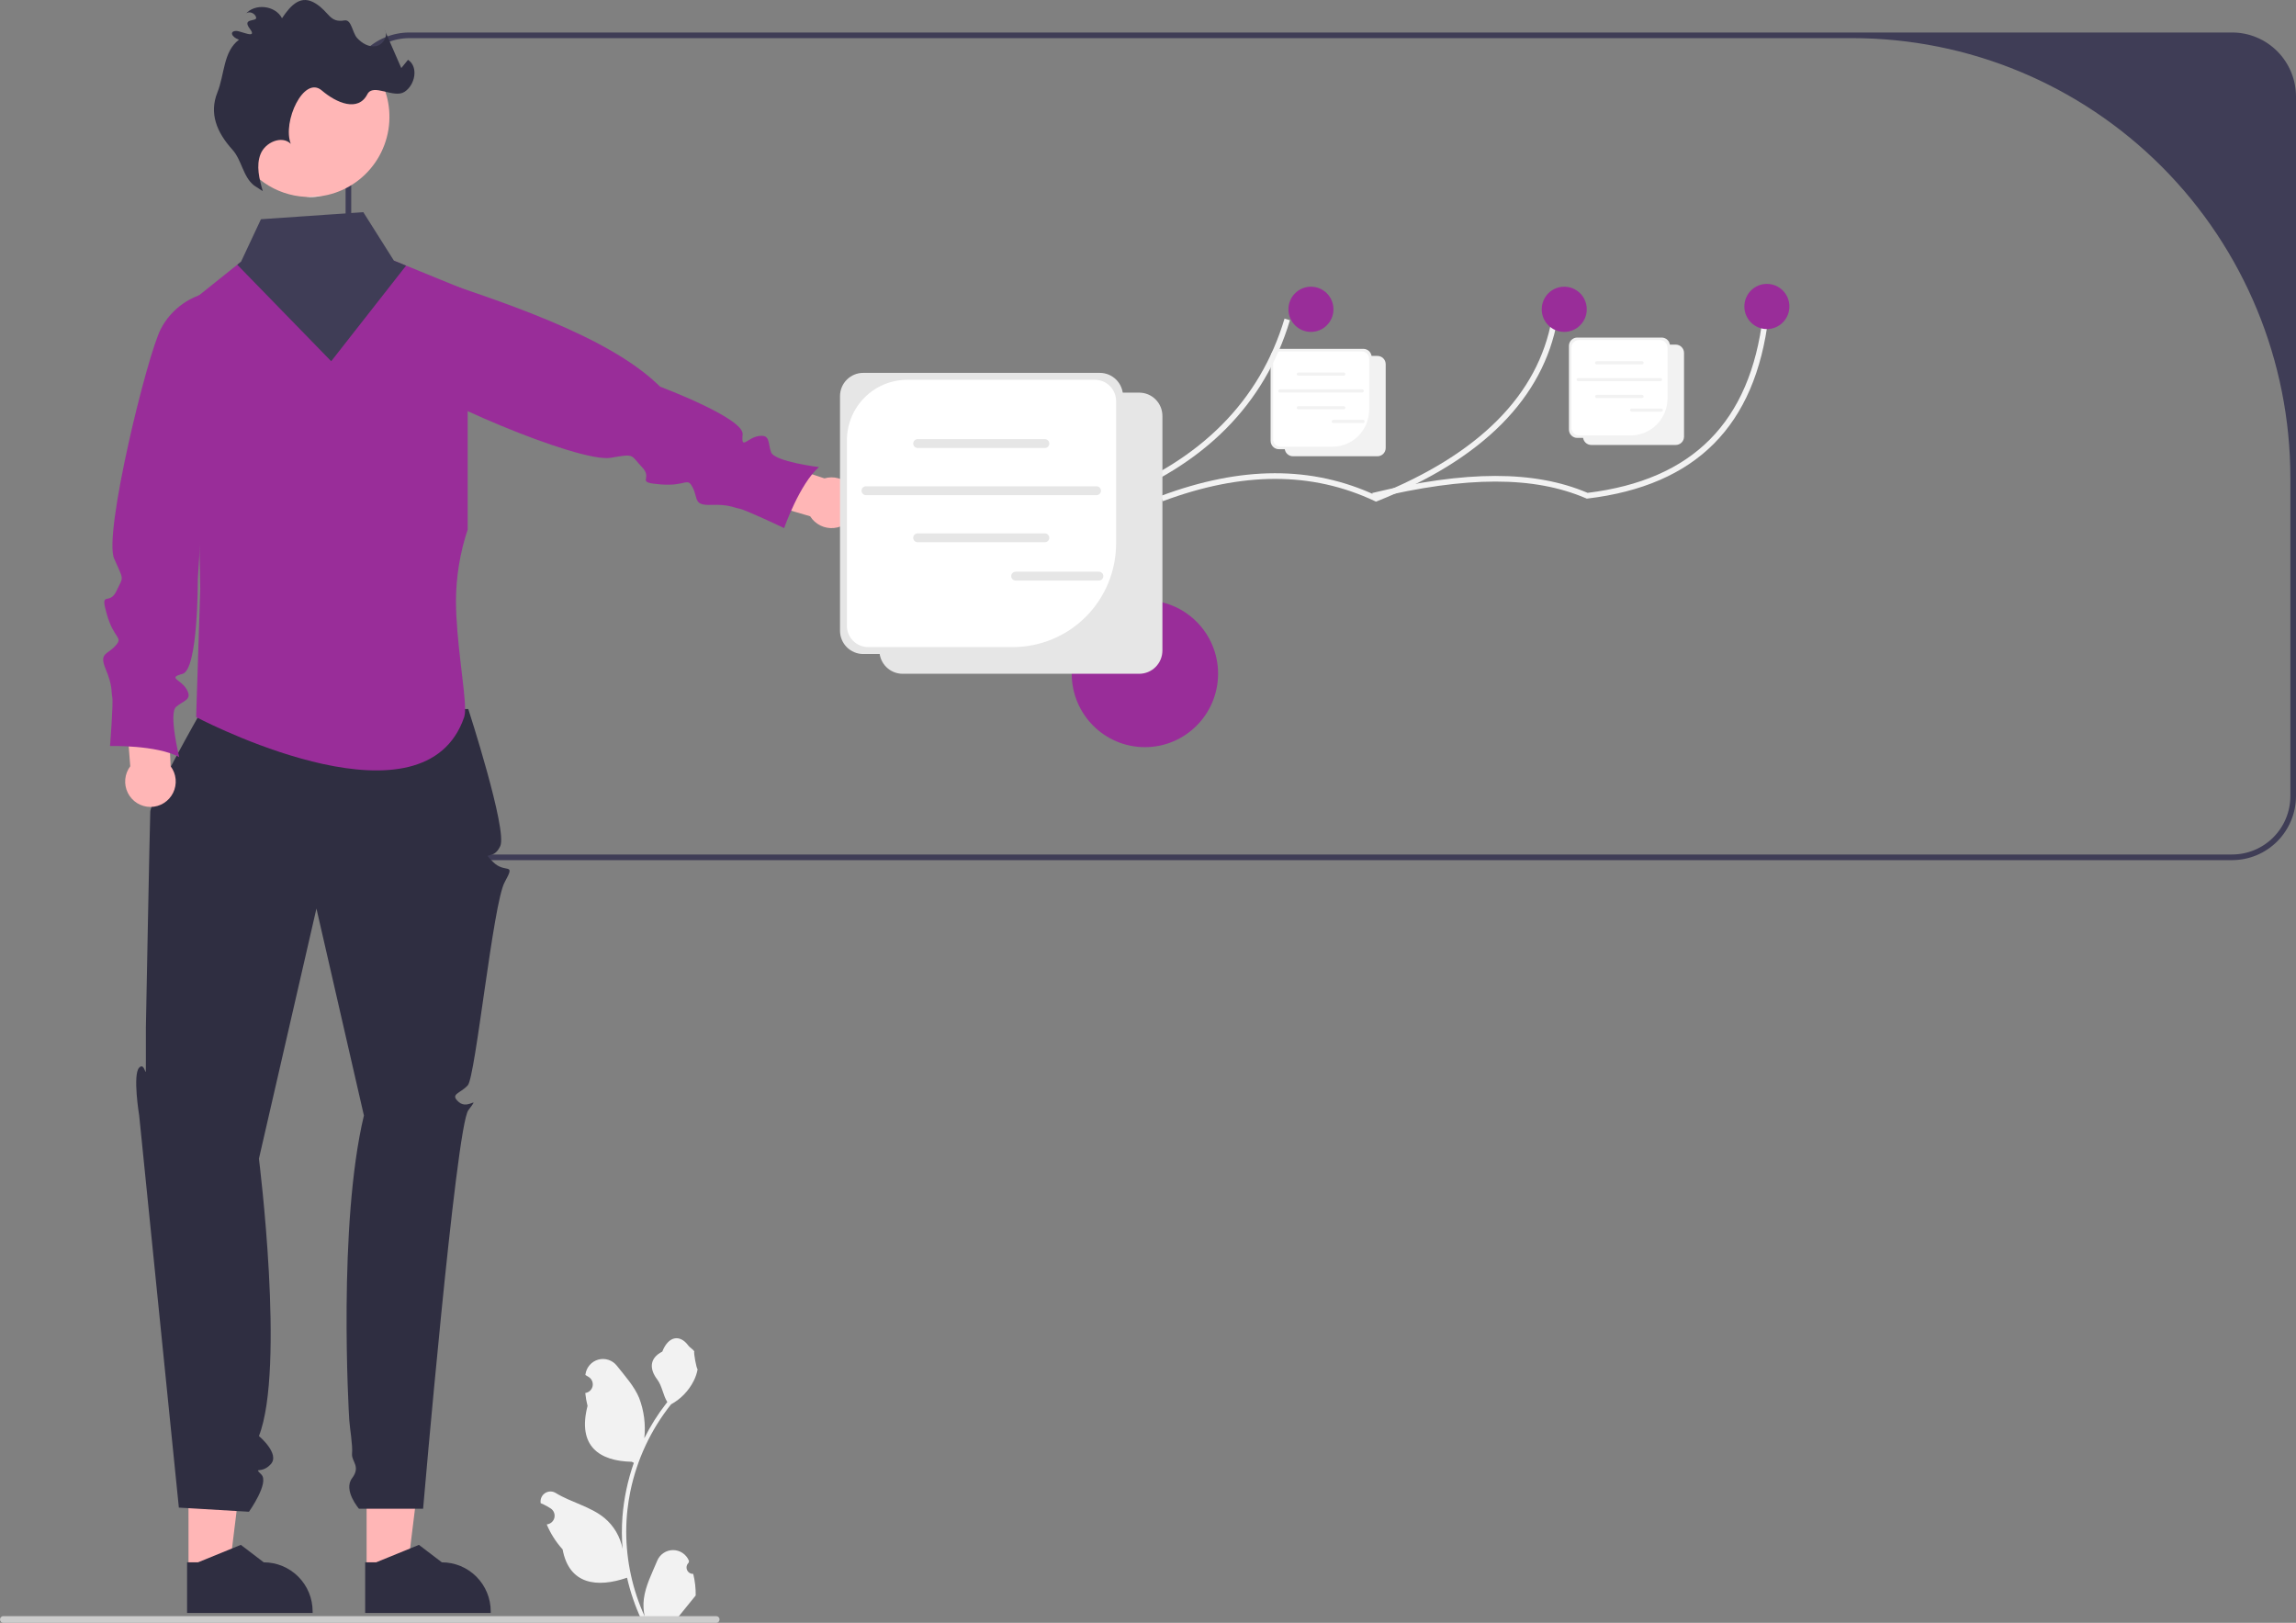 <svg width="416" height="294" viewBox="0 0 416 294" fill="none" xmlns="http://www.w3.org/2000/svg">
<rect x="0" y="0" width="416" height="294" fill="#808080" stroke="none"/>
<g clip-path="url(#clip0_3223_7694)">
<path d="M207.438 135.357C214.76 135.357 220.696 129.4 220.696 122.051C220.696 114.703 214.76 108.746 207.438 108.746C200.116 108.746 194.18 114.703 194.18 122.051C194.18 129.4 200.116 135.357 207.438 135.357Z" fill="#992D99"/>
<path d="M62.617 17.496V144.214C62.621 147.292 63.841 150.243 66.01 152.42C68.179 154.597 71.12 155.821 74.188 155.825H404.43C407.498 155.821 410.439 154.597 412.608 152.42C414.777 150.243 415.997 147.292 416.001 144.214V17.496C415.997 14.418 414.777 11.466 412.608 9.29C410.439 7.113 407.498 5.888 404.43 5.885H74.188C71.12 5.888 68.179 7.113 66.01 9.29C63.841 11.466 62.621 14.418 62.617 17.496ZM63.637 17.496C63.637 14.688 64.749 11.995 66.727 10.009C68.706 8.024 71.389 6.908 74.188 6.908H335.597C356.651 6.908 376.842 15.302 391.73 30.242C406.617 45.182 414.981 65.445 414.981 86.574V144.214C414.981 147.022 413.869 149.715 411.891 151.701C409.912 153.686 407.228 154.802 404.43 154.802H74.188C71.389 154.802 68.706 153.686 66.727 151.701C64.749 149.715 63.637 147.022 63.637 144.214V17.496Z" fill="#3F3D56"/>
<path d="M66.423 284.468L73.821 284.467L77.34 255.832L66.422 255.833L66.423 284.468Z" fill="#FFB6B6"/>
<path d="M66.164 292.212L88.913 292.211V291.922C88.913 289.566 87.98 287.306 86.319 285.639C84.659 283.973 82.407 283.037 80.058 283.037H80.058L75.903 279.873L68.15 283.037L66.164 283.037L66.164 292.212Z" fill="#2F2E41"/>
<path d="M34.154 284.468L41.551 284.467L45.071 255.832L34.152 255.833L34.154 284.468Z" fill="#FFB6B6"/>
<path d="M33.895 292.212L56.643 292.211V291.922C56.643 289.566 55.71 287.306 54.05 285.639C52.389 283.973 50.137 283.037 47.789 283.037H47.788L43.633 279.873L35.88 283.037L33.895 283.037L33.895 292.212Z" fill="#2F2E41"/>
<path d="M84.843 128.443C84.843 128.443 91.96 150.381 90.646 153.268C89.333 156.156 87.091 153.906 89.333 156.156C91.574 158.405 93.531 156.014 91.432 159.834C89.333 163.654 86.153 195.1 84.754 196.622C83.355 198.144 81.432 198.185 83.141 199.664C84.85 201.144 87.091 198.144 84.85 201.144C82.608 204.143 76.66 273.331 76.66 273.331H65.041C65.041 273.331 62.148 269.983 63.786 267.805C65.424 265.626 63.642 264.786 63.786 263.332C63.93 261.877 63.385 258.741 63.284 257.31C63.182 255.879 61.219 221.786 65.936 202.092L57.334 164.593L46.914 209.916C46.914 209.916 51.707 247.932 46.914 260.153C46.914 260.153 50.778 263.383 49.064 265.254C47.35 267.126 45.856 265.626 47.35 267.126C48.845 268.625 45.109 273.874 45.109 273.874L32.407 273.124L25.218 202.092C25.218 202.092 24.006 194.685 25.218 193.415C26.43 192.146 26.43 196.645 26.43 192.146V186.148C26.43 186.148 27.132 149.254 27.226 147.081C27.319 144.909 36.285 129.163 36.285 129.163L84.843 128.443Z" fill="#2F2E41"/>
<path d="M84.737 52.674V95.931C83.346 100.12 82.628 104.504 82.611 108.919C82.656 116.273 84.268 124.748 84.263 128.453C84.284 128.944 84.231 129.436 84.105 129.911C76.971 150.662 39.22 131.805 35.788 130.039C35.625 129.957 35.539 129.911 35.539 129.911L36.283 106.668L36.156 99.984L35.273 54.138L36.064 53.503L42.989 47.961L43.667 47.418L45.747 50.463L64.294 49.184L71.372 47.219L73.58 48.119L83.534 52.183L84.737 52.674Z" fill="#992D99"/>
<path d="M149.374 86.666L136.377 82.353L132.887 89.461L146.789 93.529C147.244 94.253 147.89 94.835 148.657 95.21C149.423 95.586 150.278 95.739 151.126 95.653C151.974 95.567 152.782 95.246 153.458 94.725C154.134 94.204 154.652 93.504 154.953 92.704C155.254 91.903 155.327 91.034 155.164 90.195C155 89.355 154.606 88.578 154.027 87.951C153.447 87.324 152.704 86.871 151.883 86.644C151.061 86.417 150.192 86.424 149.374 86.666Z" fill="#FFB6B6"/>
<path d="M72.149 48.467L72.095 48.683C71.079 52.76 69.782 64.406 72.561 67.551C76.129 71.594 104.95 83.937 110.676 82.932C115.117 82.152 114.202 82.414 116.327 84.632C118.452 86.85 114.925 87.368 119.665 87.756C124.404 88.145 124.499 86.323 125.514 88.343C126.529 90.363 125.626 91.58 128.851 91.468C132.077 91.355 132.885 91.959 133.995 92.158C135.104 92.356 142.072 95.671 142.072 95.671C142.072 95.671 144.867 87.669 148.384 84.621C148.384 84.621 140.316 83.638 139.705 81.92C139.095 80.203 139.593 78.683 137.478 78.994C135.362 79.305 134.261 81.636 134.553 78.701C134.845 75.766 119.603 70.052 119.603 70.052C110.405 60.964 91.506 54.65 72.149 48.467Z" fill="#992D99"/>
<path d="M30.912 138.811L30.322 125.086L22.463 124.33L23.601 138.818C23.087 139.501 22.774 140.314 22.696 141.166C22.618 142.018 22.778 142.875 23.159 143.641C23.54 144.406 24.125 145.05 24.851 145.5C25.576 145.949 26.412 146.187 27.264 146.186C28.116 146.185 28.952 145.946 29.676 145.494C30.4 145.043 30.985 144.398 31.364 143.632C31.743 142.866 31.901 142.008 31.822 141.157C31.742 140.305 31.427 139.492 30.912 138.811Z" fill="#FFB6B6"/>
<path d="M39.128 52.801L38.907 52.827C36.859 53.069 34.9 53.809 33.2 54.983C31.501 56.156 30.112 57.728 29.154 59.561C26.652 64.342 18.735 96.728 20.674 101.172C22.481 105.316 22.406 104.297 21.093 107.077C19.779 109.858 18.046 106.732 19.365 111.317C20.683 115.902 22.414 115.345 20.892 117.013C19.369 118.682 17.915 118.266 19.163 121.253C20.412 124.24 20.135 125.213 20.344 126.324C20.552 127.436 19.934 135.149 19.934 135.149C19.934 135.149 28.381 134.935 32.467 137.155C32.467 137.155 30.523 129.236 31.907 128.054C33.291 126.872 34.883 126.801 33.844 124.926C32.804 123.05 30.242 122.844 33.08 122.077C35.918 121.311 35.839 104.983 35.839 104.983L39.128 52.801Z" fill="#992D99"/>
<path d="M59.379 35.31C59.048 35.387 58.716 35.454 58.385 35.505C57.372 35.672 56.344 35.725 55.32 35.663C52.652 35.52 50.076 34.637 47.877 33.114C45.678 31.59 43.943 29.485 42.864 27.032C41.784 24.579 41.403 21.875 41.762 19.218C42.121 16.56 43.207 14.055 44.898 11.979C46.589 9.904 48.821 8.339 51.344 7.458C53.868 6.577 56.585 6.415 59.195 6.99C61.805 7.564 64.205 8.853 66.13 10.713C68.054 12.573 69.428 14.932 70.098 17.527C70.128 17.645 70.159 17.758 70.184 17.875C71.055 21.625 70.405 25.569 68.379 28.838C66.353 32.107 63.115 34.435 59.379 35.31Z" fill="#FFB6B6"/>
<path d="M46.027 33.597C44.015 32.017 43.82 29.005 42.103 27.106C39.232 23.932 37.883 20.517 39.387 16.755C40.717 13.428 40.434 9.339 43.299 7.197C41.892 6.686 41.561 5.625 42.802 5.605C43.639 5.592 46.76 7.198 45.259 5.197C43.757 3.197 46.599 3.987 46.411 3.168C46.223 2.349 45.018 1.896 44.486 2.545C46.184 0.549 49.891 0.974 51.095 3.304C52.787 0.759 54.583 -0.992 57.172 0.623C59.715 2.209 59.682 4.169 62.416 3.698C63.702 3.477 63.823 5.914 64.702 6.882C65.58 7.85 66.864 8.599 68.145 8.356C69.427 8.112 70.407 6.51 69.689 5.417L72.709 12.333L73.927 10.834C75.861 12.099 75.226 15.401 73.279 16.646C71.332 17.891 67.615 15.013 66.559 17.073C64.893 20.321 60.985 18.681 58.302 16.386C55.047 13.602 51.119 22.065 52.687 26.057C51.06 24.454 48.051 25.784 47.209 27.91C46.366 30.036 46.984 32.431 47.609 34.631L46.027 33.597Z" fill="#2F2E41"/>
<path d="M247.022 81.38H231.715C231.318 81.379 230.937 81.221 230.656 80.939C230.375 80.657 230.217 80.275 230.217 79.876V64.703C230.217 64.304 230.375 63.922 230.656 63.64C230.937 63.358 231.318 63.2 231.715 63.199H247.022C247.419 63.2 247.8 63.358 248.081 63.64C248.362 63.922 248.52 64.304 248.52 64.703V79.876C248.52 80.275 248.362 80.657 248.081 80.939C247.8 81.221 247.419 81.379 247.022 81.38Z" fill="#F2F2F2"/>
<path d="M249.569 82.659H234.262C233.865 82.659 233.484 82.5 233.203 82.218C232.922 81.937 232.764 81.554 232.764 81.156V65.982C232.764 65.583 232.922 65.201 233.203 64.919C233.484 64.638 233.865 64.479 234.262 64.478H249.569C249.966 64.479 250.347 64.638 250.628 64.919C250.908 65.201 251.066 65.583 251.067 65.982V81.156C251.066 81.554 250.908 81.936 250.628 82.218C250.347 82.5 249.966 82.659 249.569 82.659Z" fill="#F2F2F2"/>
<path d="M232.035 63.648C231.671 63.648 231.322 63.794 231.064 64.052C230.807 64.31 230.662 64.66 230.662 65.026V79.556C230.662 79.921 230.807 80.272 231.064 80.53C231.322 80.788 231.671 80.933 232.035 80.933H241.394C243.166 80.933 244.864 80.227 246.117 78.97C247.369 77.714 248.073 76.009 248.073 74.231V65.026C248.073 64.66 247.928 64.31 247.671 64.052C247.413 63.794 247.064 63.648 246.7 63.648H232.035Z" fill="white"/>
<path d="M243.467 68.058H235.236C235.16 68.058 235.088 68.028 235.035 67.974C234.981 67.921 234.951 67.848 234.951 67.772C234.951 67.696 234.981 67.624 235.035 67.57C235.088 67.516 235.16 67.486 235.236 67.486H243.467C243.543 67.486 243.615 67.516 243.669 67.57C243.722 67.624 243.752 67.696 243.752 67.772C243.752 67.848 243.722 67.921 243.669 67.974C243.615 68.028 243.543 68.058 243.467 68.058Z" fill="#F2F2F2"/>
<path d="M243.467 74.152H235.236C235.16 74.152 235.088 74.122 235.035 74.068C234.981 74.014 234.951 73.942 234.951 73.866C234.951 73.79 234.981 73.717 235.035 73.664C235.088 73.61 235.16 73.58 235.236 73.58H243.467C243.543 73.58 243.615 73.61 243.669 73.664C243.722 73.717 243.752 73.79 243.752 73.866C243.752 73.942 243.722 74.014 243.669 74.068C243.615 74.122 243.543 74.152 243.467 74.152Z" fill="#F2F2F2"/>
<path d="M246.811 71.107H231.894C231.819 71.107 231.746 71.077 231.693 71.023C231.639 70.969 231.609 70.897 231.609 70.821C231.609 70.745 231.639 70.672 231.693 70.619C231.746 70.565 231.819 70.535 231.894 70.535H246.811C246.886 70.535 246.959 70.565 247.012 70.619C247.066 70.672 247.096 70.745 247.096 70.821C247.096 70.897 247.066 70.969 247.012 71.023C246.959 71.077 246.886 71.107 246.811 71.107Z" fill="#F2F2F2"/>
<path d="M246.963 76.63H241.574C241.498 76.63 241.426 76.6 241.372 76.546C241.319 76.493 241.289 76.42 241.289 76.344C241.289 76.269 241.319 76.196 241.372 76.142C241.426 76.089 241.498 76.059 241.574 76.059H246.963C247.038 76.059 247.11 76.089 247.164 76.142C247.217 76.196 247.247 76.269 247.247 76.344C247.247 76.42 247.217 76.493 247.164 76.546C247.11 76.6 247.038 76.63 246.963 76.63Z" fill="#F2F2F2"/>
<path d="M200.858 90.88L200.659 90.782C189.044 85.019 176.478 85.024 162.245 90.798L161.863 89.849C176.3 83.993 189.076 83.966 200.911 89.766C217.567 83.405 228.275 72.624 232.739 57.719L233.716 58.014C229.137 73.301 218.152 84.333 201.065 90.802L200.858 90.88Z" fill="#F2F2F2"/>
<path d="M249.311 90.88L249.111 90.787C237.695 85.412 225.122 85.417 210.674 90.803L210.318 89.844C224.951 84.388 237.72 84.362 249.344 89.766C267.993 82.288 278.699 71.526 281.168 57.775L282.172 57.957C279.626 72.129 268.639 83.179 249.516 90.799L249.311 90.88Z" fill="#F2F2F2"/>
<path d="M287.499 90.336L287.373 90.282C277.967 86.224 265.729 86.232 248.862 90.309L248.623 89.314C265.64 85.201 278.046 85.191 287.649 89.287C306.71 86.948 317.1 76.481 319.41 57.293L320.423 57.416C318.043 77.186 307.318 87.95 287.635 90.32L287.499 90.336Z" fill="#F2F2F2"/>
<path d="M237.523 60.129C239.776 60.129 241.602 58.296 241.602 56.035C241.602 53.774 239.776 51.941 237.523 51.941C235.27 51.941 233.443 53.774 233.443 56.035C233.443 58.296 235.27 60.129 237.523 60.129Z" fill="#992D99"/>
<path d="M283.417 60.129C285.67 60.129 287.497 58.296 287.497 56.035C287.497 53.774 285.67 51.941 283.417 51.941C281.164 51.941 279.338 53.774 279.338 56.035C279.338 58.296 281.164 60.129 283.417 60.129Z" fill="#992D99"/>
<path d="M320.132 59.618C322.385 59.618 324.212 57.785 324.212 55.524C324.212 53.263 322.385 51.43 320.132 51.43C317.879 51.43 316.053 53.263 316.053 55.524C316.053 57.785 317.879 59.618 320.132 59.618Z" fill="#992D99"/>
<path d="M206.414 122.064H163.533C162.42 122.063 161.353 121.619 160.567 120.829C159.78 120.04 159.337 118.969 159.336 117.853V75.344C159.337 74.228 159.78 73.157 160.567 72.368C161.353 71.578 162.42 71.134 163.533 71.133H206.414C207.527 71.134 208.593 71.578 209.38 72.368C210.167 73.157 210.609 74.228 210.611 75.344V117.853C210.609 118.969 210.167 120.04 209.38 120.829C208.593 121.619 207.527 122.063 206.414 122.064Z" fill="#E6E6E6"/>
<path d="M199.275 118.482H156.394C155.281 118.481 154.215 118.037 153.428 117.247C152.641 116.458 152.199 115.387 152.197 114.271V71.762C152.199 70.646 152.641 69.575 153.428 68.786C154.215 67.996 155.281 67.552 156.394 67.551H199.275C200.388 67.552 201.455 67.996 202.241 68.786C203.028 69.575 203.471 70.646 203.472 71.762V114.271C203.471 115.387 203.028 116.458 202.241 117.247C201.455 118.037 200.388 118.481 199.275 118.482Z" fill="#E6E6E6"/>
<path d="M164.379 68.805C161.48 68.805 158.699 69.961 156.649 72.018C154.599 74.076 153.447 76.866 153.447 79.776V113.368C153.447 113.875 153.547 114.376 153.74 114.845C153.933 115.313 154.216 115.738 154.573 116.096C154.93 116.455 155.354 116.739 155.821 116.933C156.287 117.127 156.787 117.227 157.292 117.227H183.513C185.97 117.227 188.402 116.741 190.672 115.797C192.942 114.854 195.004 113.471 196.742 111.728C198.479 109.984 199.857 107.915 200.797 105.637C201.737 103.359 202.221 100.918 202.221 98.452V72.663C202.221 71.64 201.816 70.659 201.095 69.935C200.374 69.211 199.396 68.805 198.376 68.805H164.379Z" fill="white"/>
<path d="M189.318 81.158H166.259C166.047 81.158 165.844 81.074 165.695 80.923C165.545 80.773 165.461 80.57 165.461 80.357C165.461 80.145 165.545 79.941 165.695 79.791C165.844 79.641 166.047 79.557 166.259 79.557H189.318C189.53 79.557 189.733 79.641 189.882 79.791C190.032 79.941 190.116 80.145 190.116 80.357C190.116 80.57 190.032 80.773 189.882 80.923C189.733 81.074 189.53 81.158 189.318 81.158Z" fill="#E6E6E6"/>
<path d="M189.318 98.232H166.259C166.154 98.232 166.05 98.212 165.953 98.172C165.856 98.132 165.768 98.073 165.693 97.998C165.619 97.924 165.56 97.836 165.52 97.738C165.48 97.641 165.459 97.537 165.459 97.431C165.459 97.326 165.48 97.222 165.52 97.125C165.56 97.027 165.619 96.939 165.693 96.865C165.768 96.79 165.856 96.731 165.953 96.691C166.05 96.651 166.154 96.631 166.259 96.631H189.318C189.53 96.631 189.732 96.716 189.881 96.866C190.03 97.016 190.114 97.219 190.114 97.431C190.114 97.644 190.03 97.847 189.881 97.997C189.732 98.147 189.53 98.232 189.318 98.232Z" fill="#E6E6E6"/>
<path d="M198.683 89.701H156.895C156.684 89.701 156.481 89.617 156.331 89.466C156.182 89.316 156.098 89.113 156.098 88.9C156.098 88.688 156.182 88.484 156.331 88.334C156.481 88.184 156.684 88.1 156.895 88.1H198.683C198.894 88.1 199.097 88.184 199.247 88.334C199.397 88.484 199.481 88.688 199.481 88.9C199.481 89.113 199.397 89.316 199.247 89.466C199.097 89.617 198.894 89.701 198.683 89.701Z" fill="#E6E6E6"/>
<path d="M199.109 105.174H184.013C183.908 105.174 183.804 105.153 183.707 105.113C183.611 105.072 183.523 105.013 183.449 104.939C183.374 104.865 183.316 104.776 183.276 104.679C183.235 104.582 183.215 104.478 183.215 104.373C183.215 104.268 183.235 104.164 183.276 104.067C183.316 103.969 183.374 103.881 183.449 103.807C183.523 103.732 183.611 103.673 183.707 103.633C183.804 103.593 183.908 103.572 184.013 103.572H199.109C199.32 103.572 199.523 103.657 199.673 103.807C199.822 103.957 199.906 104.161 199.906 104.373C199.906 104.585 199.822 104.789 199.673 104.939C199.523 105.089 199.32 105.174 199.109 105.174Z" fill="#E6E6E6"/>
<path d="M301.075 79.333H285.768C285.37 79.333 284.99 79.174 284.709 78.892C284.428 78.61 284.27 78.228 284.27 77.83V62.656C284.27 62.257 284.428 61.875 284.709 61.593C284.99 61.311 285.37 61.153 285.768 61.152H301.075C301.472 61.153 301.853 61.311 302.133 61.593C302.414 61.875 302.572 62.257 302.573 62.656V77.83C302.572 78.228 302.414 78.61 302.133 78.892C301.853 79.174 301.472 79.333 301.075 79.333Z" fill="#F2F2F2"/>
<path d="M303.622 80.612H288.314C287.917 80.612 287.537 80.453 287.256 80.171C286.975 79.89 286.817 79.508 286.816 79.109V63.935C286.817 63.536 286.975 63.154 287.256 62.873C287.537 62.591 287.917 62.432 288.314 62.432H303.622C304.019 62.432 304.399 62.591 304.68 62.873C304.961 63.154 305.119 63.536 305.12 63.935V79.109C305.119 79.507 304.961 79.89 304.68 80.171C304.399 80.453 304.019 80.612 303.622 80.612Z" fill="#F2F2F2"/>
<path d="M286.087 61.602C285.723 61.602 285.374 61.747 285.117 62.005C284.859 62.263 284.715 62.614 284.715 62.979V77.509C284.715 77.874 284.859 78.225 285.117 78.483C285.374 78.741 285.723 78.886 286.087 78.886H295.447C297.218 78.886 298.917 78.18 300.169 76.924C301.422 75.667 302.125 73.962 302.125 72.185V62.979C302.125 62.614 301.981 62.263 301.723 62.005C301.466 61.747 301.117 61.602 300.753 61.602H286.087Z" fill="white"/>
<path d="M297.52 66.011H289.289C289.213 66.011 289.141 65.981 289.087 65.927C289.034 65.874 289.004 65.801 289.004 65.725C289.004 65.65 289.034 65.577 289.087 65.523C289.141 65.47 289.213 65.439 289.289 65.439H297.52C297.596 65.439 297.668 65.47 297.722 65.523C297.775 65.577 297.805 65.65 297.805 65.725C297.805 65.801 297.775 65.874 297.722 65.927C297.668 65.981 297.596 66.011 297.52 66.011Z" fill="#F2F2F2"/>
<path d="M297.52 72.105H289.289C289.213 72.105 289.141 72.075 289.087 72.021C289.034 71.968 289.004 71.895 289.004 71.819C289.004 71.743 289.034 71.671 289.087 71.617C289.141 71.563 289.213 71.533 289.289 71.533H297.52C297.596 71.533 297.668 71.563 297.722 71.617C297.775 71.671 297.805 71.743 297.805 71.819C297.805 71.895 297.775 71.968 297.722 72.021C297.668 72.075 297.596 72.105 297.52 72.105Z" fill="#F2F2F2"/>
<path d="M300.863 69.06H285.947C285.871 69.06 285.799 69.03 285.746 68.976C285.692 68.923 285.662 68.85 285.662 68.774C285.662 68.698 285.692 68.626 285.746 68.572C285.799 68.518 285.871 68.488 285.947 68.488H300.863C300.939 68.488 301.011 68.518 301.065 68.572C301.118 68.626 301.148 68.698 301.148 68.774C301.148 68.85 301.118 68.923 301.065 68.976C301.011 69.03 300.939 69.06 300.863 69.06Z" fill="#F2F2F2"/>
<path d="M301.015 74.583H295.627C295.551 74.583 295.479 74.553 295.425 74.5C295.372 74.446 295.342 74.373 295.342 74.297C295.342 74.222 295.372 74.149 295.425 74.095C295.479 74.042 295.551 74.012 295.627 74.012H301.015C301.091 74.012 301.163 74.042 301.217 74.095C301.27 74.149 301.3 74.222 301.3 74.297C301.3 74.373 301.27 74.446 301.217 74.5C301.163 74.553 301.091 74.583 301.015 74.583Z" fill="#F2F2F2"/>
<path d="M125.602 285.129C125.365 285.14 125.131 285.078 124.93 284.95C124.73 284.823 124.573 284.637 124.482 284.417C124.39 284.197 124.368 283.955 124.418 283.722C124.469 283.489 124.589 283.278 124.764 283.116L124.843 282.8C124.833 282.774 124.822 282.749 124.811 282.724C124.573 282.158 124.173 281.675 123.661 281.337C123.15 280.998 122.551 280.819 121.938 280.821C121.326 280.823 120.728 281.007 120.219 281.35C119.71 281.692 119.314 282.177 119.079 282.745C118.142 285.011 116.948 287.281 116.654 289.677C116.525 290.736 116.579 291.81 116.815 292.85C114.613 288.03 113.47 282.79 113.462 277.487C113.462 276.157 113.536 274.827 113.683 273.505C113.805 272.42 113.974 271.344 114.19 270.275C115.371 264.477 117.905 259.042 121.584 254.417C123.365 253.441 124.806 251.942 125.711 250.12C126.039 249.465 126.271 248.766 126.4 248.044C126.199 248.071 125.642 245 125.794 244.812C125.514 244.385 125.013 244.173 124.707 243.757C123.186 241.688 121.091 242.049 119.997 244.861C117.66 246.045 117.638 248.007 119.071 249.895C119.984 251.096 120.109 252.721 120.909 254.007C120.827 254.113 120.741 254.215 120.659 254.321C119.154 256.263 117.842 258.349 116.742 260.548C117.01 258.084 116.69 255.592 115.811 253.276C114.919 251.118 113.248 249.301 111.777 247.435C111.388 246.934 110.859 246.559 110.258 246.36C109.657 246.16 109.011 246.143 108.4 246.312C107.79 246.481 107.243 246.828 106.829 247.308C106.415 247.789 106.152 248.382 106.074 249.013C106.071 249.04 106.068 249.068 106.065 249.095C106.284 249.219 106.498 249.35 106.707 249.489C106.97 249.665 107.174 249.917 107.292 250.212C107.409 250.506 107.436 250.83 107.367 251.14C107.299 251.45 107.139 251.731 106.908 251.948C106.677 252.165 106.387 252.307 106.074 252.356L106.042 252.361C106.12 253.151 106.258 253.935 106.454 254.704C104.566 262.03 108.641 264.698 114.46 264.818C114.589 264.884 114.714 264.951 114.843 265.013C113.738 268.156 113.045 271.429 112.781 274.751C112.631 276.71 112.64 278.679 112.807 280.637L112.797 280.568C112.376 278.39 111.218 276.425 109.52 275.005C106.998 272.926 103.435 272.161 100.714 270.489C100.425 270.303 100.089 270.204 99.746 270.203C99.402 270.202 99.065 270.3 98.775 270.485C98.485 270.67 98.254 270.934 98.108 271.246C97.963 271.559 97.91 271.907 97.955 272.248L97.966 272.321C98.372 272.487 98.767 272.678 99.149 272.893C99.367 273.017 99.581 273.148 99.79 273.287C100.053 273.463 100.257 273.715 100.375 274.01C100.493 274.304 100.519 274.628 100.451 274.938C100.382 275.248 100.222 275.529 99.992 275.746C99.761 275.963 99.47 276.105 99.157 276.154L99.126 276.159C99.103 276.162 99.083 276.165 99.06 276.169C99.753 277.829 100.725 279.358 101.935 280.687C103.115 287.082 108.185 287.689 113.607 285.827H113.611C114.206 288.421 115.068 290.947 116.183 293.363H125.372C125.405 293.26 125.435 293.154 125.464 293.052C124.614 293.106 123.76 293.055 122.922 292.9C123.603 292.06 124.285 291.214 124.967 290.375C124.982 290.359 124.997 290.342 125.01 290.325C125.356 289.895 125.705 289.469 126.051 289.039L126.051 289.039C126.069 287.722 125.918 286.408 125.602 285.129Z" fill="#F2F2F2"/>
<path d="M2.68727e-06 293.39C-0 293.47 0.015 293.55 0.046 293.624C0.076 293.698 0.121 293.765 0.177 293.821C0.234 293.878 0.301 293.923 0.374 293.953C0.448 293.984 0.527 293.999 0.607 293.999H129.768C129.929 293.999 130.083 293.935 130.197 293.821C130.311 293.707 130.375 293.552 130.375 293.39C130.375 293.229 130.311 293.074 130.197 292.96C130.083 292.845 129.929 292.781 129.768 292.781H0.607C0.527 292.781 0.448 292.797 0.374 292.827C0.301 292.858 0.234 292.903 0.177 292.959C0.121 293.016 0.076 293.083 0.046 293.157C0.015 293.231 -0 293.31 2.68727e-06 293.39Z" fill="#CCCCCC"/>
<path d="M55.32 35.663L58.385 35.504C57.373 35.671 56.345 35.724 55.32 35.663Z" fill="#F2F2F2"/>
<path d="M73.581 48.12L73.076 48.764L71.72 50.494L60.007 65.442L42.99 47.961L43.668 47.419L47.279 39.717L65.825 38.438L71.373 47.219L73.581 48.12Z" fill="#3F3D56"/>
</g>
<defs>
<clipPath id="clip0_3223_7694">
<rect width="416" height="294" fill="white"/>
</clipPath>
</defs>
</svg>
